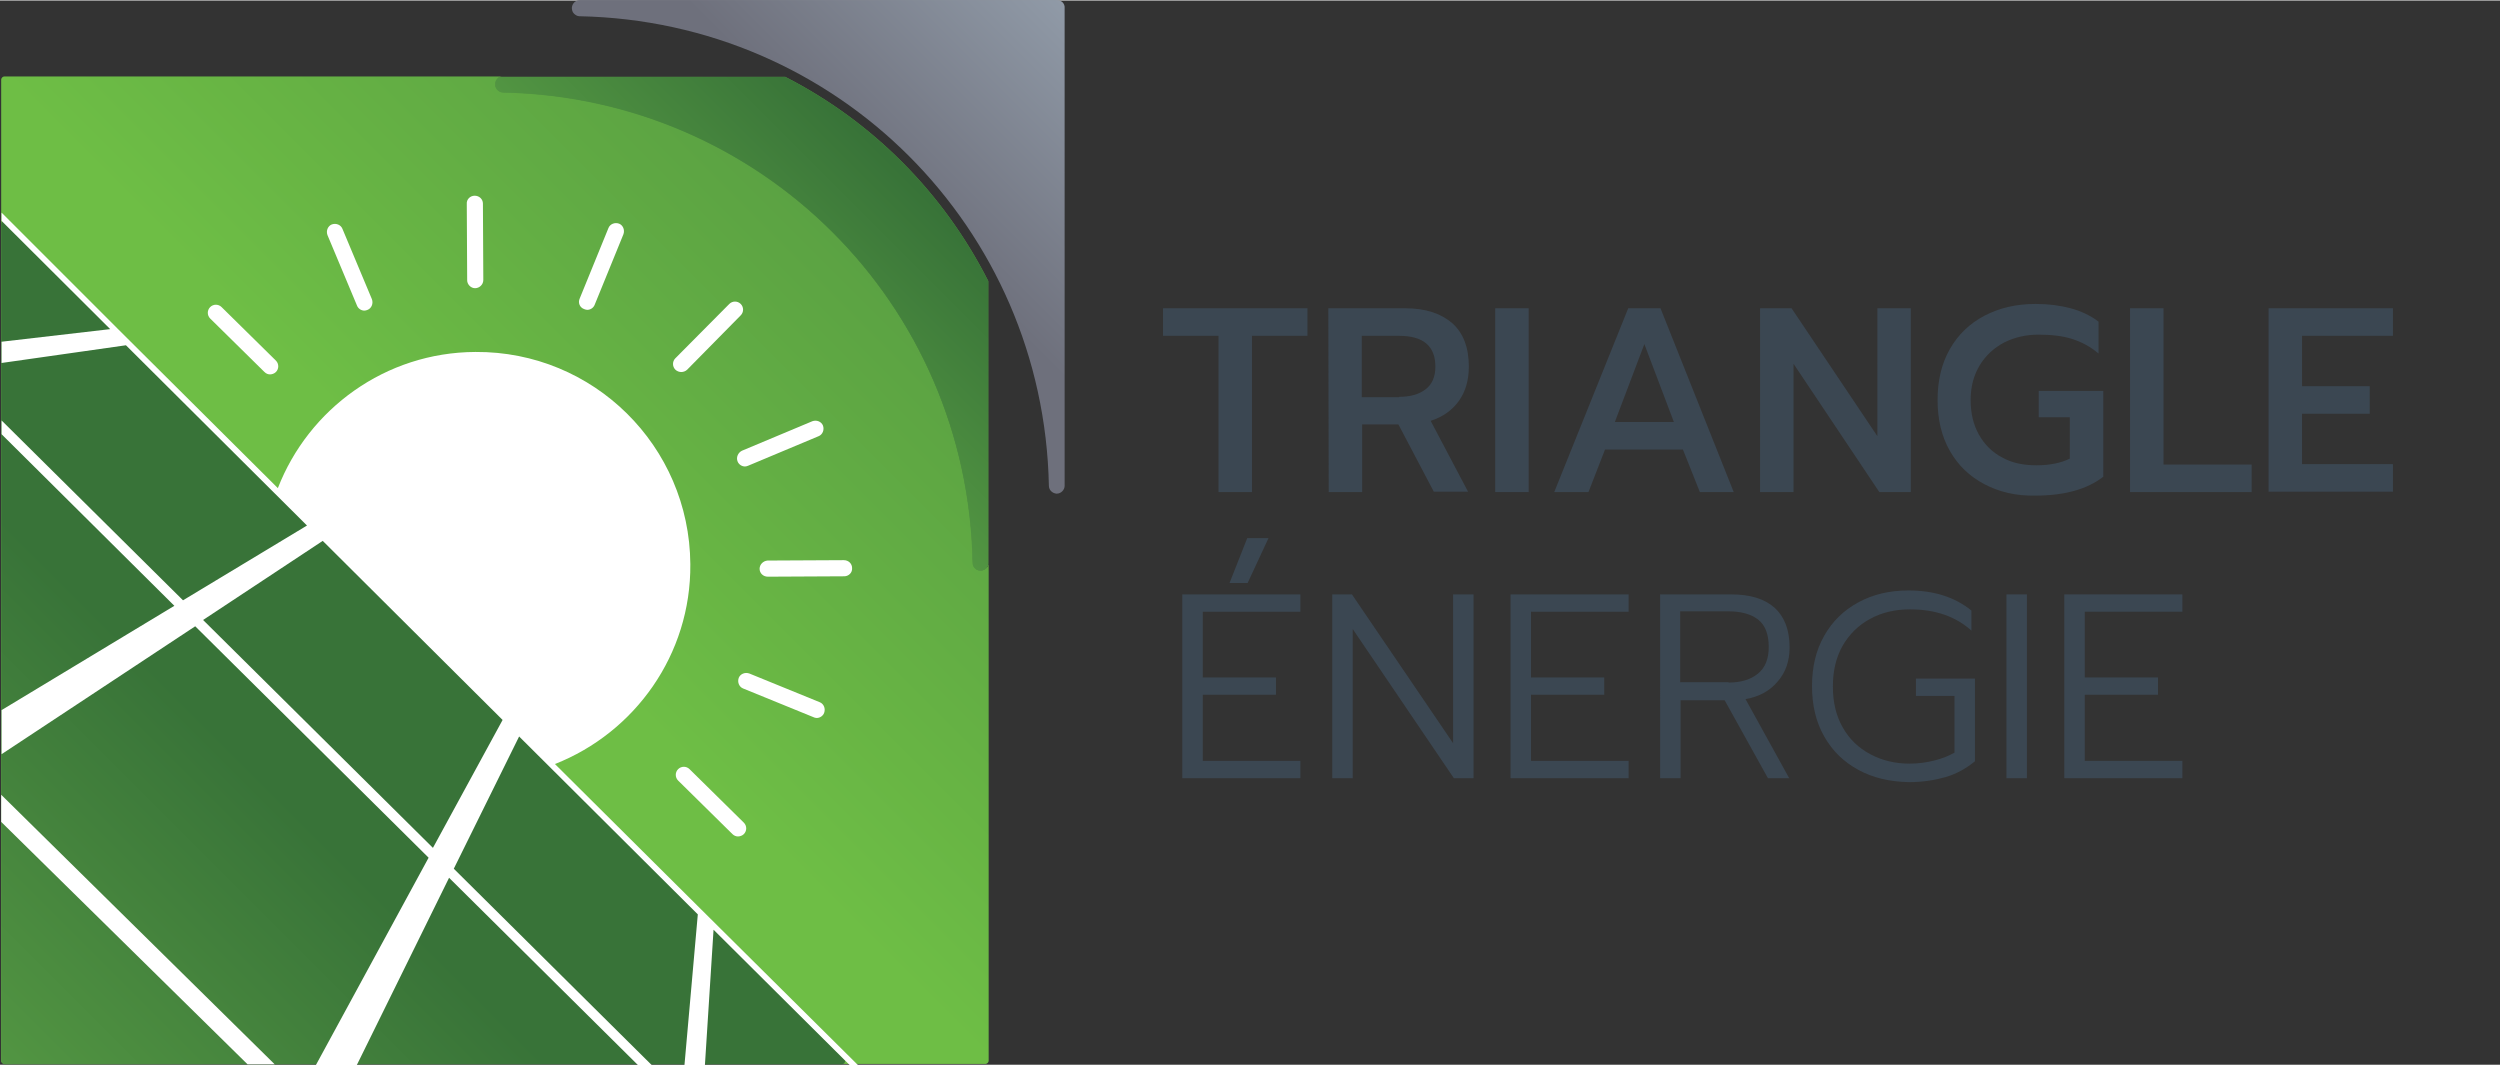 <?xml version="1.0" encoding="utf-8"?>
<svg xmlns="http://www.w3.org/2000/svg" xmlns:xlink="http://www.w3.org/1999/xlink" version="1.1" id="Calque_1" x="0px" y="0px" width="230" height="98" viewBox="0 0 635.2 270.4" style="enable-background:new 0 0 635.2 270.4;" xml:space="preserve">
<rect x="0" y="0" width="635.2" height="270.4" fill="#333333" stroke="none"/>
<style type="text/css">
	.st0{display:none;}
	.st1{display:inline;}
	.st2{fill:url(#SVGID_1_);}
	.st3{fill:url(#SVGID_2_);}
	.st4{fill:url(#SVGID_3_);}
	.st5{display:inline;fill:url(#SVGID_4_);}
	.st6{fill:#FFFFFF;}
	.st7{display:none;fill:url(#SVGID_5_);}
	.st8{fill:url(#SVGID_6_);}
	.st9{fill:url(#SVGID_7_);}
	.st10{fill:url(#SVGID_8_);}
	.st11{fill:url(#SVGID_9_);}
	.st12{fill:#3B4752;}
	.st13{fill:url(#SVGID_10_);}
</style>
<g class="st0">
	<g class="st1">
		
			<linearGradient id="SVGID_1_" gradientUnits="userSpaceOnUse" x1="-0.75" y1="-13.95" x2="249.653" y2="-264.353" gradientTransform="matrix(1 0 0 1 0 284)">
			<stop offset="0.5" style="stop-color:#6EBE45"/>
			<stop offset="1" style="stop-color:#529542"/>
		</linearGradient>
		<path class="st2" d="M249.9,71.3v71.6c0,0.5-0.2,1.1-0.6,1.4c-0.4,0.4-0.9,0.6-1.4,0.6c0,0,0,0-0.1,0c-1.1,0-1.9-0.9-1.9-2    c-1.3-65.7-53.7-118.2-119.4-119.5c-0.5,0-1.1-0.3-1.4-0.7c-0.4-0.4-0.6-1-0.5-1.5c0.1-0.9,0.7-1.6,1.5-1.8H-0.2    c-0.4,0-0.8,0.4-0.8,0.8v249.3c0,0.4,0.4,0.8,0.8,0.8h249.3c0.4,0,0.8-0.4,0.8-0.8V71.3L249.9,71.3z"/>
		
			<linearGradient id="SVGID_2_" gradientUnits="userSpaceOnUse" x1="-0.809" y1="-13.88" x2="249.594" y2="-264.283" gradientTransform="matrix(1 0 0 1 0 284)">
			<stop offset="0.5" style="stop-color:#6DBE45"/>
			<stop offset="1" style="stop-color:#529642"/>
		</linearGradient>
		<path class="st3" d="M124.5,21.3c0,0.5,0.1,1.1,0.5,1.5s0.9,0.7,1.4,0.7c65.7,1.3,118.2,53.7,119.4,119.5c0,1.1,0.9,1.9,1.9,2    c0,0,0,0,0.1,0c0.5,0,1-0.2,1.4-0.6c0.4-0.4,0.6-0.9,0.6-1.4V71.4c-11.3-22.3-29.3-40.5-51.6-51.9h-72.3    C125.1,19.7,124.5,20.4,124.5,21.3z"/>
		
			<linearGradient id="SVGID_3_" gradientUnits="userSpaceOnUse" x1="185.714" y1="-200.403" x2="249.272" y2="-263.961" gradientTransform="matrix(1 0 0 1 0 284)">
			<stop offset="0" style="stop-color:#529542"/>
			<stop offset="0.646" style="stop-color:#387338"/>
		</linearGradient>
		<path class="st4" d="M124.5,21.3c0,0.5,0.1,1.1,0.5,1.5s0.9,0.7,1.4,0.7c65.7,1.3,118.2,53.7,119.4,119.5c0,1.1,0.9,1.9,1.9,2    c0,0,0,0,0.1,0c0.5,0,1-0.2,1.4-0.6c0.4-0.4,0.6-0.9,0.6-1.4V71.4c-11.3-22.3-29.3-40.5-51.6-51.9h-72.3    C125.1,19.7,124.5,20.4,124.5,21.3z"/>
	</g>
	
		<linearGradient id="SVGID_4_" gradientUnits="userSpaceOnUse" x1="-0.707" y1="-13.893" x2="106.75" y2="-121.35" gradientTransform="matrix(1 0 0 1 0 284)">
		<stop offset="0" style="stop-color:#529542"/>
		<stop offset="0.646" style="stop-color:#387338"/>
	</linearGradient>
	<path class="st5" d="M0,270.4h212.5c0.6,0,1-0.5,1-1L0,55.9c-0.6,0-1,0.5-1,1v212.5C-1,270-0.5,270.4,0,270.4z"/>
	<g class="st1">
		<polygon class="st6" points="-1,208.8 61.6,270.4 68.5,270.4 -1,201.9   "/>
		<path class="st6" d="M175.9,230.1L175.9,230.1l-36.2-36c20.3-8,34.6-27.8,34.4-50.8c-0.2-30-24.6-54.1-54.6-53.9    c-22.9,0.1-42.4,14.5-50.2,34.6l-21.1-21L28.5,83.4L14.8,69.7L-0.9,54v2.1l27.6,27.5l-27.6,3.2v5.4l31.6-4.5l46,45.8l-31.5,19    l-46.1-45.7v3.5l0,0L43,153.9l-43.9,26.5v11.2l49.2-32.5l59.3,58.8l-28.7,52.8h10.4l23.5-47.7l48.1,47.7h3.5l-50.4-50l16.6-33.6    l45.4,45.2l-3.4,38.4h5.2l2.2-34.5l34.7,34.5h2.1L175.9,230.1z M108.7,215.4l-58.4-57.9l30.4-20.1l45.7,45.5L108.7,215.4z"/>
		<path class="st6" d="M119.4,73.2L119.4,73.2c1.1,0,2.1-0.9,2.1-2.1l-0.1-19.4c0-1.1-0.9-2-2.1-2l0,0c-1.1,0-2.1,0.9-2,2.1    l0.1,19.4C117.4,72.2,118.3,73.2,119.4,73.2z"/>
		<path class="st6" d="M191.7,144.5c0,1.1,0.9,2,2.1,2l0,0l19.4-0.1c1.1,0,2.1-0.9,2-2.1c0-1.1-0.9-2-2.1-2l0,0l-19.4,0.1    C192.6,142.5,191.7,143.4,191.7,144.5z"/>
		<path class="st6" d="M171.8,94.5c0.5,0,1.1-0.2,1.5-0.6l13.6-13.8c0.8-0.8,0.8-2.1,0-2.9s-2.1-0.8-2.9,0L170.3,91    c-0.8,0.8-0.8,2.1,0,2.9C170.7,94.3,171.3,94.5,171.8,94.5z"/>
		<path class="st6" d="M171,195.4c-0.8,0.8-0.8,2.1,0,2.9l13.8,13.6c0.4,0.4,0.9,0.6,1.4,0.6s1.1-0.2,1.5-0.6c0.8-0.8,0.8-2.1,0-2.9    l-13.8-13.6C173.1,194.6,171.8,194.6,171,195.4z"/>
		<path class="st6" d="M65.9,94.5c0.4,0.4,0.9,0.6,1.4,0.6s1.1-0.2,1.5-0.6c0.8-0.8,0.8-2.1,0-2.9L55,78c-0.8-0.8-2.1-0.8-2.9,0    s-0.8,2.1,0,2.9L65.9,94.5z"/>
		<path class="st6" d="M89.4,77.6c0.3,0.8,1.1,1.3,1.9,1.3c0.3,0,0.5-0.1,0.8-0.2c1-0.4,1.5-1.6,1.1-2.7l-7.5-17.9    c-0.4-1-1.6-1.5-2.7-1.1c-1,0.4-1.5,1.6-1.1,2.7L89.4,77.6z"/>
		<path class="st6" d="M186.1,117.2c0.3,0.8,1.1,1.3,1.9,1.3c0.3,0,0.5-0.1,0.8-0.2l17.9-7.5c1-0.4,1.5-1.6,1.1-2.7    c-0.4-1-1.6-1.5-2.7-1.1l-17.9,7.5C186.2,115,185.7,116.2,186.1,117.2z"/>
		<path class="st6" d="M147.1,78.5c0.3,0.1,0.5,0.2,0.8,0.2c0.8,0,1.6-0.5,1.9-1.3l7.3-17.9c0.4-1.1-0.1-2.3-1.1-2.7    c-1.1-0.4-2.3,0.1-2.7,1.1L146,75.8C145.5,76.9,146,78.1,147.1,78.5z"/>
		<path class="st6" d="M206.2,182.4c0.8,0,1.6-0.5,1.9-1.3c0.4-1.1-0.1-2.3-1.1-2.7l-17.9-7.3c-1.1-0.4-2.3,0.1-2.7,1.1    c-0.4,1.1,0.1,2.3,1.1,2.7l17.9,7.3C205.6,182.3,205.9,182.4,206.2,182.4z"/>
	</g>
	<g class="st1">
		<path class="st6" d="M308.3,85.3h-14.1v-7h36.7v7h-14.1V125h-8.5V85.3z"/>
		<path class="st6" d="M336.2,78.3h19.5c5.2,0,9.1,1.3,12,3.8c2.8,2.5,4.2,6.2,4.2,11c0,3.4-0.8,6.3-2.5,8.7s-4.1,4.1-7.2,5.1    l9.5,18H363l-9-17.1h-9.2V125h-8.5L336.2,78.3L336.2,78.3z M354.2,100.8c2.8,0,5-0.6,6.7-1.9c1.7-1.3,2.5-3.2,2.5-5.8    c0-5.2-3.1-7.8-9.2-7.8h-9.5v15.6h9.5V100.8z"/>
		<path class="st6" d="M378.6,78.3h8.5V125h-8.5V78.3z"/>
		<path class="st6" d="M412.4,78.3h8.2l18.6,46.7h-8.6l-4.3-10.8h-19.8l-4.2,10.8h-8.7L412.4,78.3z M424,107.2l-7.5-19.8l-7.5,19.8    H424z"/>
		<path class="st6" d="M445.9,78.3h8l21.8,32.5V78.3h8.5V125h-8l-21.8-32.6V125h-8.5V78.3z"/>
		<path class="st6" d="M502.9,123c-3.8-2-6.7-4.8-8.8-8.5s-3.1-8-3.1-12.9s1-9.2,3.1-12.9s5-6.5,8.8-8.5s8.1-3,13-3    c3.3,0,6.3,0.4,8.9,1.1c2.6,0.7,5,1.8,7.1,3.4v8.1c-2-1.7-4.2-2.9-6.7-3.7s-5.4-1.1-8.6-1.1s-6.1,0.7-8.7,2    c-2.6,1.4-4.7,3.3-6.2,5.8s-2.3,5.4-2.3,8.8c0,3.4,0.7,6.3,2.1,8.8c1.4,2.5,3.4,4.5,5.9,5.8c2.5,1.4,5.4,2,8.7,2    c3.4,0,6.3-0.6,8.5-1.7V106h-7.9v-6.7h16.4v21.8c-4.1,3.2-9.9,4.8-17.3,4.8C511,126,506.7,125,502.9,123z"/>
		<path class="st6" d="M539.9,78.3h8.5V118h22.4v7h-30.9V78.3z"/>
		<path class="st6" d="M575.1,78.3h31.6v7h-23.1v12.8h17.2v7h-17.2v12.8h23.1v7h-31.6V78.3z"/>
		<path class="st6" d="M299.1,151h30v4.4h-24.8v16.7h18.6v4.4h-18.6v16.8h24.8v4.4h-30V151z M315.6,136.7h5.4l-5.3,11.4h-4.6    L315.6,136.7z"/>
		<path class="st6" d="M337.2,151h5l25.7,37.8V151h5.2v46.7h-5l-25.7-37.9v37.9h-5.2V151z"/>
		<path class="st6" d="M382.5,151h30v4.4h-24.8v16.7h18.6v4.4h-18.6v16.8h24.8v4.4h-30V151z"/>
		<path class="st6" d="M420.5,151h18c4.9,0,8.5,1.1,11.1,3.4c2.5,2.3,3.8,5.6,3.8,10.1c0,3.4-1,6.3-3,8.6c-2,2.4-4.7,3.9-8.2,4.5    l11.1,20.1h-5.4l-11-19.8h-11.2v19.8h-5.2V151z M437.9,173.4c3.2,0,5.7-0.8,7.5-2.3c1.8-1.5,2.7-3.7,2.7-6.7c0-3.3-0.9-5.6-2.7-7    s-4.3-2.1-7.6-2.1h-12.2v18h12.3V173.4z"/>
		<path class="st6" d="M470.9,195.6c-3.7-2-6.6-4.8-8.7-8.5c-2.1-3.7-3.1-7.9-3.1-12.8c0-4.9,1-9.1,3.1-12.8s5-6.5,8.7-8.5    s7.9-3,12.7-3c6.5,0,11.8,1.7,16,5.1v5.1c-4-3.6-9.2-5.4-15.6-5.4c-3.8,0-7.2,0.8-10.1,2.4c-3,1.6-5.3,3.9-7,6.8    c-1.7,3-2.5,6.4-2.5,10.4s0.8,7.4,2.5,10.4s4,5.2,7,6.8s6.3,2.4,10,2.4c2.2,0,4.3-0.3,6.3-0.8s3.7-1.2,5.1-2v-14.4h-9.8v-4.4h15    v21c-2.2,1.8-4.7,3.2-7.4,4c-2.8,0.8-5.9,1.3-9.4,1.3C478.8,198.6,474.6,197.6,470.9,195.6z"/>
		<path class="st6" d="M508.5,151h5.2v46.7h-5.2V151z"/>
		<path class="st6" d="M523.2,151h30v4.4h-24.8v16.7H547v4.4h-18.6v16.8h24.8v4.4h-30V151z"/>
	</g>
</g>
<linearGradient id="SVGID_5_" gradientUnits="userSpaceOnUse" x1="205.219" y1="-219.92" x2="268.694" y2="-283.394" gradientTransform="matrix(1 0 0 1 0 284)">
	<stop offset="0.249" style="stop-color:#6E707C"/>
	<stop offset="1" style="stop-color:#909AA7"/>
</linearGradient>
<path class="st7" d="M267.3,0H146c-1,0-1.9,0.8-2,1.9c0,0.5,0.1,1.1,0.5,1.5s0.9,0.7,1.4,0.7c65.6,1.3,118,53.7,119.3,119.3  c0,1.1,0.9,1.9,1.9,2c0,0,0,0,0.1,0c0.5,0,1-0.2,1.4-0.6c0.4-0.4,0.6-0.9,0.6-1.4V2C269.3,0.9,268.4,0,267.3,0z"/>
<g>
	<g>
		
			<linearGradient id="SVGID_6_" gradientUnits="userSpaceOnUse" x1="0.55" y1="20.1" x2="250.953" y2="270.503" gradientTransform="matrix(1 0 0 -1 0 290)">
			<stop offset="0.5" style="stop-color:#6EBE45"/>
			<stop offset="1" style="stop-color:#529542"/>
		</linearGradient>
		<path class="st8" d="M251.2,71.2v71.6c0,0.5-0.2,1.1-0.6,1.4c-0.4,0.4-0.9,0.6-1.4,0.6c0,0,0,0-0.1,0c-1.1,0-1.9-0.9-1.9-2    c-1.3-65.7-53.7-118.2-119.4-119.5c-0.5,0-1.1-0.3-1.4-0.7c-0.4-0.4-0.6-1-0.5-1.5c0.1-0.9,0.7-1.6,1.5-1.8H1.1    c-0.4,0-0.8,0.4-0.8,0.8v249.3c0,0.4,0.4,0.8,0.8,0.8h249.3c0.4,0,0.8-0.4,0.8-0.8V71.2L251.2,71.2z"/>
		
			<linearGradient id="SVGID_7_" gradientUnits="userSpaceOnUse" x1="0.491" y1="20.03" x2="250.894" y2="270.433" gradientTransform="matrix(1 0 0 -1 0 290)">
			<stop offset="0.5" style="stop-color:#6DBE45"/>
			<stop offset="1" style="stop-color:#529642"/>
		</linearGradient>
		<path class="st9" d="M125.8,21.2c0,0.5,0.1,1.1,0.5,1.5s0.9,0.7,1.4,0.7c65.7,1.3,118.2,53.7,119.4,119.5c0,1.1,0.9,1.9,1.9,2    c0,0,0,0,0.1,0c0.5,0,1-0.2,1.4-0.6c0.4-0.4,0.6-0.9,0.6-1.4V71.3c-11.3-22.3-29.3-40.5-51.6-51.9h-72.3    C126.4,19.6,125.8,20.3,125.8,21.2z"/>
		
			<linearGradient id="SVGID_8_" gradientUnits="userSpaceOnUse" x1="187.014" y1="206.553" x2="250.572" y2="270.111" gradientTransform="matrix(1 0 0 -1 0 290)">
			<stop offset="0" style="stop-color:#529542"/>
			<stop offset="0.646" style="stop-color:#387338"/>
		</linearGradient>
		<path class="st10" d="M125.8,21.2c0,0.5,0.1,1.1,0.5,1.5s0.9,0.7,1.4,0.7c65.7,1.3,118.2,53.7,119.4,119.5c0,1.1,0.9,1.9,1.9,2    c0,0,0,0,0.1,0c0.5,0,1-0.2,1.4-0.6c0.4-0.4,0.6-0.9,0.6-1.4V71.3c-11.3-22.3-29.3-40.5-51.6-51.9h-72.3    C126.4,19.6,125.8,20.3,125.8,21.2z"/>
	</g>
	
		<linearGradient id="SVGID_9_" gradientUnits="userSpaceOnUse" x1="0.593" y1="20.043" x2="108.05" y2="127.5" gradientTransform="matrix(1 0 0 -1 0 290)">
		<stop offset="0" style="stop-color:#529542"/>
		<stop offset="0.646" style="stop-color:#387338"/>
	</linearGradient>
	<path class="st11" d="M1.3,270.3h212.5c0.6,0,1-0.5,1-1L1.3,55.8c-0.6,0-1,0.5-1,1v212.5C0.3,269.9,0.8,270.3,1.3,270.3z"/>
	<g>
		<polygon class="st6" points="0.3,208.7 62.9,270.3 69.8,270.3 0.3,201.8   "/>
		<path class="st6" d="M177.2,230L177.2,230L141,194c20.3-8,34.6-27.8,34.4-50.8c-0.2-30-24.6-54.1-54.6-53.9    c-22.9,0.1-42.4,14.5-50.2,34.6l-21.1-21L29.8,83.3L16.1,69.6L0.4,53.9V56L28,83.5L0.4,86.7v5.4L32,87.6l46,45.8l-31.5,19    L0.4,106.7v3.5l0,0l43.9,43.6L0.4,180.3v11.2l49.2-32.5l59.3,58.8l-28.7,52.8h10.4l23.5-47.7l48.1,47.7h3.5l-50.4-50l16.6-33.6    l45.4,45.2l-3.4,38.4h5.2l2.2-34.5l34.7,34.5h2.1L177.2,230z M110,215.3l-58.4-57.9L82,137.3l45.7,45.5L110,215.3z"/>
		<path class="st6" d="M120.7,73.1L120.7,73.1c1.1,0,2.1-0.9,2.1-2.1l-0.1-19.4c0-1.1-0.9-2-2.1-2l0,0c-1.1,0-2.1,0.9-2,2.1    l0.1,19.4C118.7,72.1,119.6,73.1,120.7,73.1z"/>
		<path class="st6" d="M193,144.4c0,1.1,0.9,2,2.1,2l0,0l19.4-0.1c1.1,0,2.1-0.9,2-2.1c0-1.1-0.9-2-2.1-2l0,0l-19.4,0.1    C193.9,142.4,193,143.3,193,144.4z"/>
		<path class="st6" d="M173.1,94.4c0.5,0,1.1-0.2,1.5-0.6l13.6-13.8c0.8-0.8,0.8-2.1,0-2.9s-2.1-0.8-2.9,0l-13.7,13.8    c-0.8,0.8-0.8,2.1,0,2.9C172,94.2,172.6,94.4,173.1,94.4z"/>
		<path class="st6" d="M172.3,195.3c-0.8,0.8-0.8,2.1,0,2.9l13.8,13.6c0.4,0.4,0.9,0.6,1.4,0.6s1.1-0.2,1.5-0.6    c0.8-0.8,0.8-2.1,0-2.9l-13.8-13.6C174.4,194.5,173.1,194.5,172.3,195.3z"/>
		<path class="st6" d="M67.2,94.4c0.4,0.4,0.9,0.6,1.4,0.6s1.1-0.2,1.5-0.6c0.8-0.8,0.8-2.1,0-2.9L56.3,77.9c-0.8-0.8-2.1-0.8-2.9,0    s-0.8,2.1,0,2.9L67.2,94.4z"/>
		<path class="st6" d="M90.7,77.5c0.3,0.8,1.1,1.3,1.9,1.3c0.3,0,0.5-0.1,0.8-0.2c1-0.4,1.5-1.6,1.1-2.7L87,58    c-0.4-1-1.6-1.5-2.7-1.1c-1,0.4-1.5,1.6-1.1,2.7L90.7,77.5z"/>
		<path class="st6" d="M187.4,117.1c0.3,0.8,1.1,1.3,1.9,1.3c0.3,0,0.5-0.1,0.8-0.2l17.9-7.5c1-0.4,1.5-1.6,1.1-2.7    c-0.4-1-1.6-1.5-2.7-1.1l-17.9,7.5C187.5,114.9,187,116.1,187.4,117.1z"/>
		<path class="st6" d="M148.4,78.4c0.3,0.1,0.5,0.2,0.8,0.2c0.8,0,1.6-0.5,1.9-1.3l7.3-17.9c0.4-1.1-0.1-2.3-1.1-2.7    c-1.1-0.4-2.3,0.1-2.7,1.1l-7.3,17.9C146.8,76.8,147.3,78,148.4,78.4z"/>
		<path class="st6" d="M207.5,182.3c0.8,0,1.6-0.5,1.9-1.3c0.4-1.1-0.1-2.3-1.1-2.7l-17.9-7.3c-1.1-0.4-2.3,0.1-2.7,1.1    c-0.4,1.1,0.1,2.3,1.1,2.7l17.9,7.3C206.9,182.2,207.2,182.3,207.5,182.3z"/>
	</g>
	<g>
		<path class="st12" d="M309.6,85.2h-14.1v-7h36.7v7h-14.1v39.7h-8.5V85.2z"/>
		<path class="st12" d="M337.5,78.2H357c5.2,0,9.1,1.3,12,3.8c2.8,2.5,4.2,6.2,4.2,11c0,3.4-0.8,6.3-2.5,8.7s-4.1,4.1-7.2,5.1    l9.5,18h-8.7l-9-17.1h-9.2v17.2h-8.5L337.5,78.2L337.5,78.2z M355.5,100.7c2.8,0,5-0.6,6.7-1.9c1.7-1.3,2.5-3.2,2.5-5.8    c0-5.2-3.1-7.8-9.2-7.8H346v15.6h9.5V100.7z"/>
		<path class="st12" d="M379.9,78.2h8.5v46.7h-8.5V78.2z"/>
		<path class="st12" d="M413.7,78.2h8.2l18.6,46.7h-8.6l-4.3-10.8h-19.8l-4.2,10.8h-8.7L413.7,78.2z M425.3,107.1l-7.5-19.8    l-7.5,19.8H425.3z"/>
		<path class="st12" d="M447.2,78.2h8l21.8,32.5V78.2h8.5v46.7h-8l-21.8-32.6v32.6h-8.5V78.2z"/>
		<path class="st12" d="M504.2,122.9c-3.8-2-6.7-4.8-8.8-8.5s-3.1-8-3.1-12.9s1-9.2,3.1-12.9s5-6.5,8.8-8.5s8.1-3,13-3    c3.3,0,6.3,0.4,8.9,1.1c2.6,0.7,5,1.8,7.1,3.4v8.1c-2-1.7-4.2-2.9-6.7-3.7s-5.4-1.1-8.6-1.1s-6.1,0.7-8.7,2    c-2.6,1.4-4.7,3.3-6.2,5.8s-2.3,5.4-2.3,8.8c0,3.4,0.7,6.3,2.1,8.8c1.4,2.5,3.4,4.5,5.9,5.8c2.5,1.4,5.4,2,8.7,2    c3.4,0,6.3-0.6,8.5-1.7v-10.5H518v-6.7h16.4V121c-4.1,3.2-9.9,4.8-17.3,4.8C512.3,125.9,508,124.9,504.2,122.9z"/>
		<path class="st12" d="M541.2,78.2h8.5v39.7h22.4v7h-30.9V78.2z"/>
		<path class="st12" d="M576.4,78.2H608v7h-23.1V98h17.2v7h-17.2v12.8H608v7h-31.6V78.2z"/>
		<path class="st12" d="M300.4,150.9h30v4.4h-24.8v16.7h18.6v4.4h-18.6v16.8h24.8v4.4h-30V150.9z M316.9,136.6h5.4l-5.3,11.4h-4.6    L316.9,136.6z"/>
		<path class="st12" d="M338.5,150.9h5l25.7,37.8v-37.8h5.2v46.7h-5l-25.7-37.9v37.9h-5.2V150.9z"/>
		<path class="st12" d="M383.8,150.9h30v4.4H389v16.7h18.6v4.4H389v16.8h24.8v4.4h-30V150.9z"/>
		<path class="st12" d="M421.8,150.9h18c4.9,0,8.5,1.1,11.1,3.4c2.5,2.3,3.8,5.6,3.8,10.1c0,3.4-1,6.3-3,8.6c-2,2.4-4.7,3.9-8.2,4.5    l11.1,20.1h-5.4l-11-19.8H427v19.8h-5.2V150.9z M439.2,173.3c3.2,0,5.7-0.8,7.5-2.3c1.8-1.5,2.7-3.7,2.7-6.7c0-3.3-0.9-5.6-2.7-7    s-4.3-2.1-7.6-2.1h-12.2v18h12.3V173.3z"/>
		<path class="st12" d="M472.2,195.5c-3.7-2-6.6-4.8-8.7-8.5c-2.1-3.7-3.1-7.9-3.1-12.8c0-4.9,1-9.1,3.1-12.8s5-6.5,8.7-8.5    s7.9-3,12.7-3c6.5,0,11.8,1.7,16,5.1v5.1c-4-3.6-9.2-5.4-15.6-5.4c-3.8,0-7.2,0.8-10.1,2.4c-3,1.6-5.3,3.9-7,6.8    c-1.7,3-2.5,6.4-2.5,10.4s0.8,7.4,2.5,10.4s4,5.2,7,6.8s6.3,2.4,10,2.4c2.2,0,4.3-0.3,6.3-0.8s3.7-1.2,5.1-2v-14.4h-9.8v-4.4h15    v21c-2.2,1.8-4.7,3.2-7.4,4c-2.8,0.8-5.9,1.3-9.4,1.3C480.1,198.5,475.9,197.5,472.2,195.5z"/>
		<path class="st12" d="M509.8,150.9h5.2v46.7h-5.2V150.9z"/>
		<path class="st12" d="M524.5,150.9h30v4.4h-24.8v16.7h18.6v4.4h-18.6v16.8h24.8v4.4h-30V150.9z"/>
	</g>
</g>
<linearGradient id="SVGID_10_" gradientUnits="userSpaceOnUse" x1="206.519" y1="226.07" x2="269.994" y2="289.545" gradientTransform="matrix(1 0 0 -1 0 290)">
	<stop offset="0.249" style="stop-color:#6E707C"/>
	<stop offset="1" style="stop-color:#909AA7"/>
</linearGradient>
<path class="st13" d="M268.6-0.1H147.3c-1,0-1.9,0.8-2,1.9c0,0.5,0.1,1.1,0.5,1.5s0.9,0.7,1.4,0.7c65.6,1.3,118,53.7,119.3,119.3  c0,1.1,0.9,1.9,1.9,2c0,0,0,0,0.1,0c0.5,0,1-0.2,1.4-0.6c0.4-0.4,0.6-0.9,0.6-1.4V1.9C270.6,0.8,269.7-0.1,268.6-0.1z"/>
</svg>
